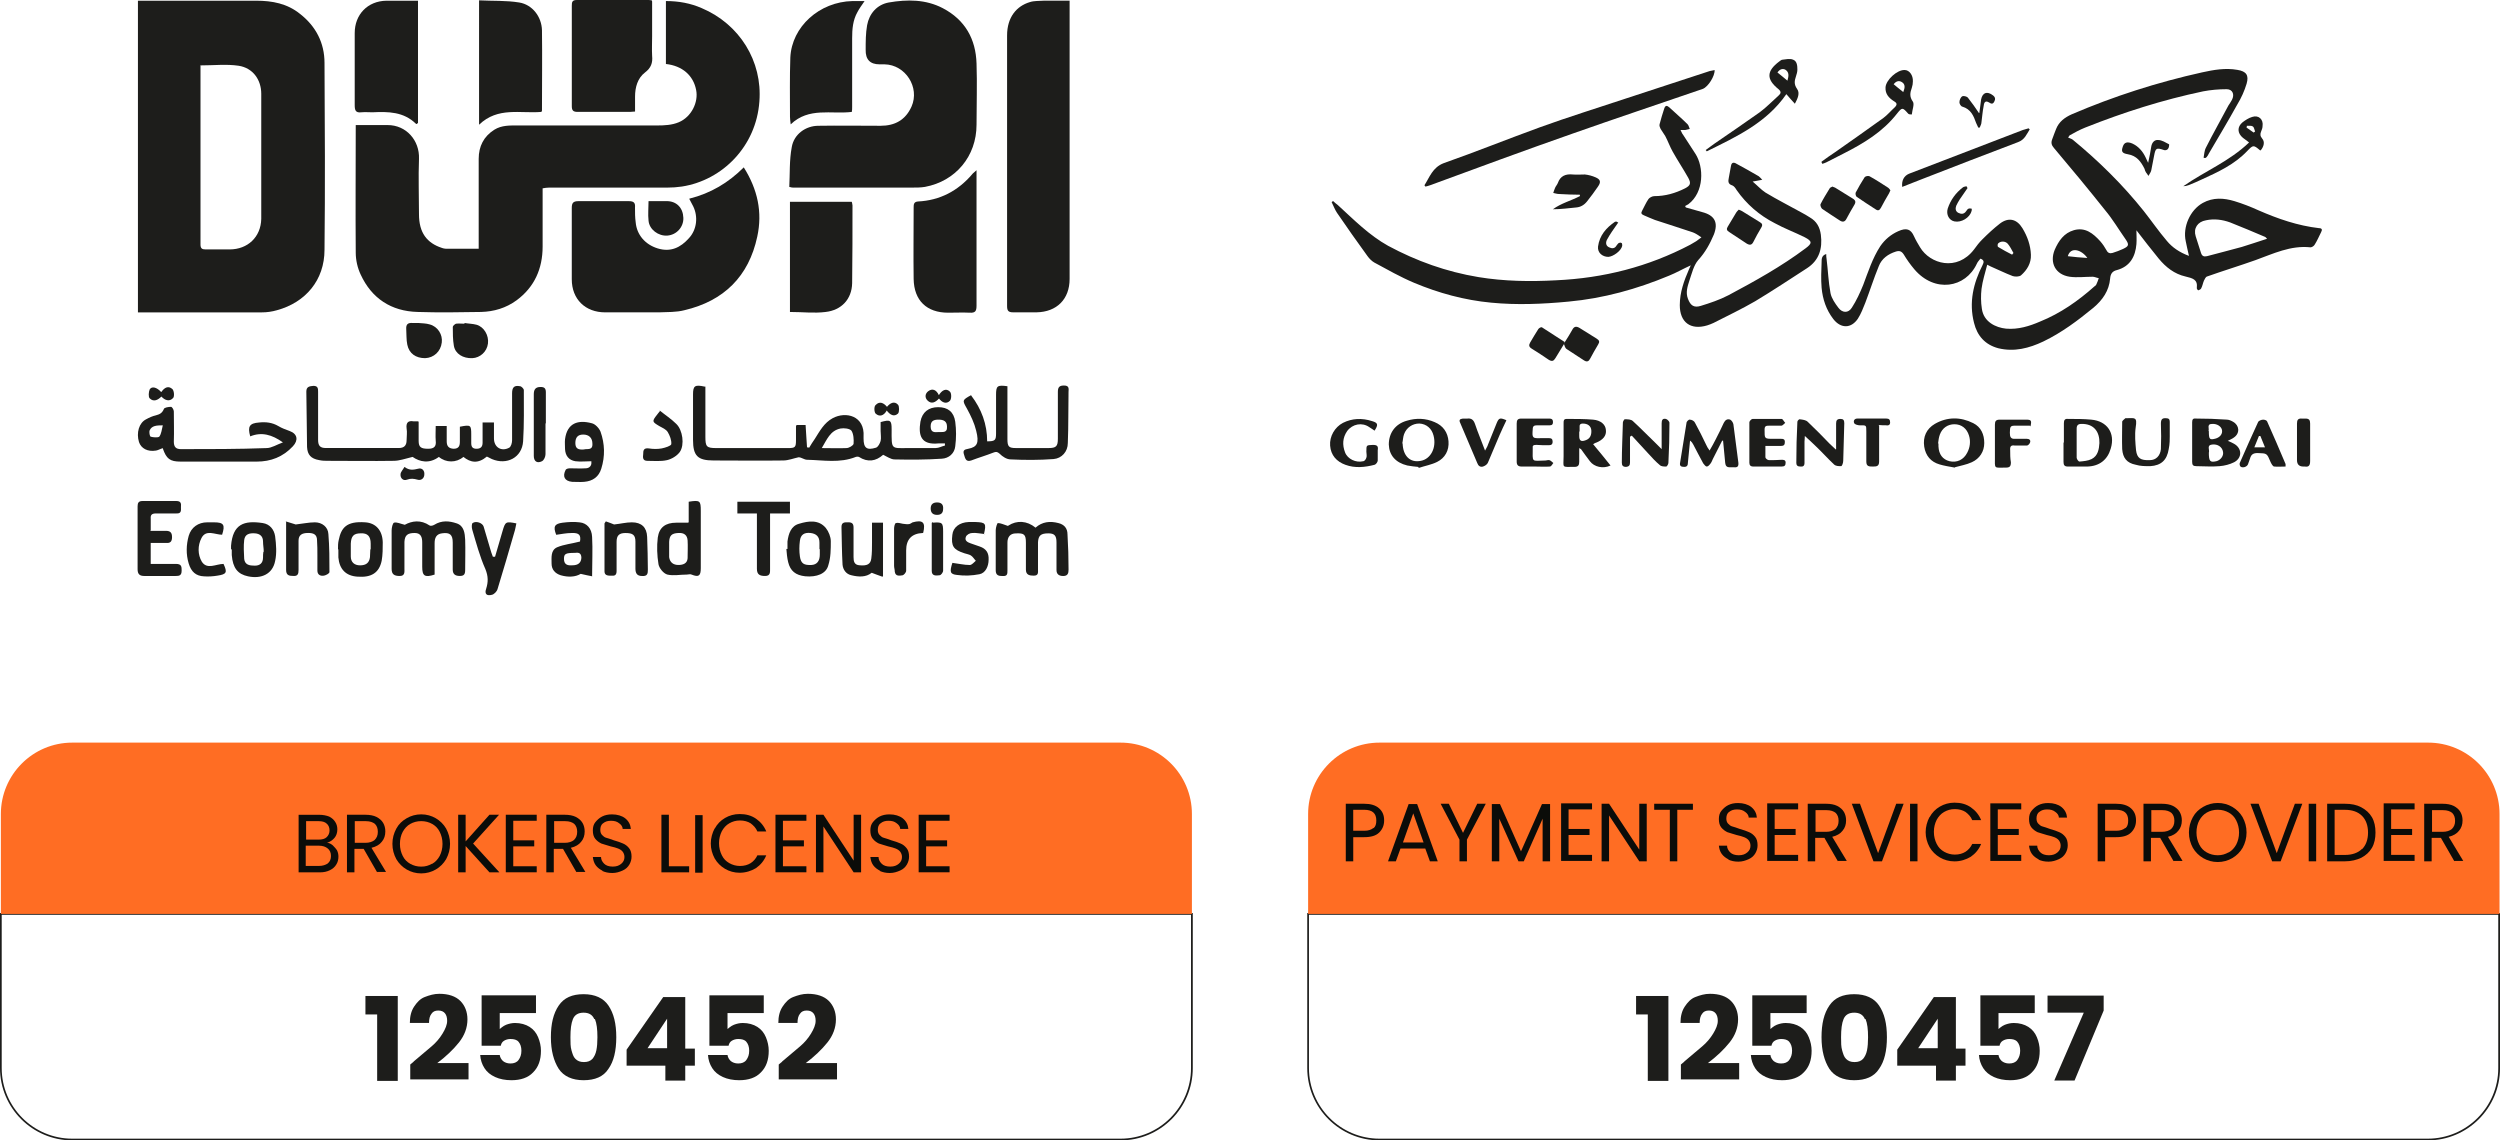 <?xml version="1.0" encoding="UTF-8"?>
<svg id="Capa_2" data-name="Capa 2" xmlns="http://www.w3.org/2000/svg" viewBox="0 0 804.38 366.92">
  <defs>
    <style>
      .cls-1 {
        fill: #1d1d1b;
      }

      .cls-1, .cls-2, .cls-3 {
        stroke-width: 0px;
      }

      .cls-2 {
        fill: #0b0c09;
      }

      .cls-3 {
        fill: #ff6d23;
      }
    </style>
  </defs>
  <g id="Capa_3" data-name="Capa 3">
    <g id="Capa_1-2" data-name="Capa 1-2">
      <g>
        <g>
          <path class="cls-1" d="M44.39.23h38.07c5.14,0,9.95.91,14.06,4.23,5.14,4,7.89,9.37,7.89,15.78.11,20.01.23,40.13,0,60.14,0,9.72-6.06,16.92-15.32,19.44-1.6.46-3.2.69-4.92.69h-39.79V.23ZM64.51,20.92v57.73c0,1.26.46,1.6,1.6,1.6h7.77c5.83,0,10.06-4,10.18-9.83V30.18c0-4.57-2.74-8.35-7.32-9.03-3.89-.57-7.89-.11-12.12-.11l-.11-.11Z"/>
          <path class="cls-1" d="M154.02,80.26v-29.15c0-4,1.6-7.2,5.03-9.37,2.4-1.49,5.03-1.37,7.66-1.37h44.7c2.29,0,4.8-.11,6.97-1.03,4.12-1.71,6.4-6.52,5.6-10.4-.91-4.69-4.46-7.77-9.72-8.35V.34c4.12,0,7.89.69,11.55,2.29,12.12,5.14,19.55,17.03,18.52,30.07-1.03,14.29-11.78,25.27-24.92,27.32-1.6.23-3.09.34-4.69.34h-38.07c-.69,0-1.26.11-2.06.23v18.75c0,7.09-2.63,13.03-8.35,17.26-3.43,2.52-7.32,3.66-11.43,3.77-6.86.11-13.6.23-20.46,0-8.46-.23-14.75-4.34-18.29-12-1.03-2.17-1.6-4.69-1.6-7.09-.11-13.6,0-27.1,0-41.04h10.29c5.94,0,10.29,4.92,10.06,10.86-.23,5.94,0,11.89,0,17.83s2.52,9.26,7.43,10.86c.34.11.8.23,1.14.23h11.09l-.46.23Z"/>
          <path class="cls-1" d="M253.95,60.25c.23-4.34,0-8.69.8-12.92.69-4.12,4.46-6.86,8.57-6.86,6.63-.11,13.38,0,20.01,0,4.57,0,8-1.83,9.95-6.17,2.74-6.17-1.94-13.49-8.69-13.6h-1.6q-4.57,0-4.46-4.69c0-2.63,0-5.26.46-7.89.69-3.77,3.2-6.63,6.97-7.32,5.94-1.03,11.89-1.03,17.38,1.83,7.2,3.77,10.63,9.95,10.86,17.83.23,6.52,0,13.15,0,19.66,0,10.18-6.75,18.18-16.58,20.01-1.37.23-2.74.23-4.12.23h-38.3c-.23,0-.46,0-1.26-.23v.11Z"/>
          <path class="cls-1" d="M344.15.34v89.4c0,6.52-4.12,10.63-10.63,10.75h-7.55c-1.6,0-1.94-.57-1.94-2.06V11.43c0-5.94,3.09-9.49,7.32-10.75,1.37-.46,2.97-.34,4.46-.46h8.35v.11Z"/>
          <path class="cls-1" d="M221.82,63.91c6.86-1.71,12.58-5.14,17.49-10.06,4.46,7.09,6.06,14.41,4.34,22.29-2.74,12.8-10.75,20.69-23.44,23.67-2.63.69-5.49.57-8.23.69h-17.26c-6.4,0-10.75-4.23-10.75-10.63v-22.98c0-1.6.46-2.17,2.17-2.17h16.23c1.71,0,2.06.69,1.94,2.06,0,1.6,0,3.2.23,4.8.34,3.89,2.97,7.09,7.09,8.35s7.32-.23,10.06-3.32c2.52-2.74,2.97-6.86,1.37-10.18-.34-.69-.69-1.37-1.26-2.4v-.11Z"/>
          <path class="cls-1" d="M209.82.46v11.2c0,2.06-.11,4.23,0,6.29.23,2.29-.34,3.89-2.29,5.37-2.4,1.83-3.2,4.8-3.2,7.77v4.8c-.69,0-1.14.11-1.49.11h-17.03c-1.37,0-1.83-.46-1.83-1.83V1.83c0-1.14.11-1.83,1.6-1.83h22.75c.34,0,.8,0,1.37.11l.11.34Z"/>
          <path class="cls-1" d="M314.2,54.65v43.67c0,1.71-.34,2.4-2.17,2.29-2.29-.11-4.57,0-6.97,0-6.86,0-10.98-3.89-11.09-10.86-.11-7.66,0-15.32,0-22.98,0-.91,0-1.83,1.37-1.94,7.09-.34,12.92-3.43,17.49-8.8.23-.34.69-.57,1.37-1.26v-.11Z"/>
          <path class="cls-1" d="M133.9,39.9c-4-4-9.03-4-14.06-3.77-1.14,0-2.4-.11-3.54,0-1.83.23-2.17-.57-2.17-2.29V10.63c0-5.94,4.12-10.29,10.18-10.4h10.18v39.33s-.34.23-.46.34h-.11Z"/>
          <path class="cls-1" d="M174.15,36.01c-6.75.57-13.95-1.71-20.01,4.12V.11c4.34.23,8.69,0,12.92.69,4.23.69,7.2,4.57,7.32,8.92.11,8.57,0,17.15,0,25.84,0,.11,0,.23-.23.46Z"/>
          <path class="cls-1" d="M254.17,100.38v-35.44h19.89s.23.8.23,1.14c0,8.35,0,16.69-.11,25.04-.11,5.14-3.43,8.69-8.57,9.26-3.66.46-7.32,0-11.32,0h-.11Z"/>
          <path class="cls-1" d="M278.18.34c-.91,1.37-1.71,2.4-2.29,3.54-1.49,2.63-1.71,5.49-1.71,8.46v22.07c0,.57,0,1.03-.11,1.6-6.63.8-13.83-1.6-19.66,4-.11-1.03-.23-1.71-.23-2.4,0-6.4-.11-12.69.11-19.09.46-9.95,9.37-17.95,20.01-18.18,1.14,0,2.29,0,3.89,0Z"/>
          <path class="cls-1" d="M226.96,124.39v16.12c0,3.2.34,3.66,3.54,3.66h22.98c2.4,0,2.63-.23,2.63-2.63v-4.34c0-.11,0-.23.23-.46h2.86c.11,2.4.34,4.8.46,7.2.23,0,.46,0,.69.11.57-.91,1.14-1.94,1.83-2.86,1.6-2.52,2.97-5.14,5.72-6.63,4.23-2.29,10.4-.8,9.95,5.94v.57c0,3.09,1.03,3.89,4,2.97.69-.23,1.26-1.37,1.49-2.17.23-1.03,0-2.06,0-3.2v-2.86c3.2-.91,3.54-.57,3.54,2.29,0,6.86-.34,6.06,6.06,6.06h8.12c1.03,0,1.94-.57,2.97-.8v-.69h-2.06c-5.72.57-6.52-2.63-5.83-6.97.57-3.09,2.63-4.69,5.72-4.69s5.03,1.49,5.49,4.69c.34,2.63.34,5.26,0,7.89-.23,2.29-2.06,3.89-4.34,4-5.03.34-10.18.34-15.21.23-1.14,0-2.4-.91-3.66-1.49-2.29,2.06-4.92,2.52-7.77.69-.23-.11-.8-.11-1.03,0-5.14,2.06-10.4,1.03-15.66.91-.91,0-1.83-.8-2.74-.8-1.6.34-3.32,1.03-4.92,1.03-7.43.11-14.98,0-22.41,0-5.14,0-6.63-1.49-6.63-6.63v-14.63c0-2.74.57-3.2,3.66-2.52h.34ZM264.35,144.17c2.97,0,5.49.11,8,0,.8,0,2.17-.8,2.29-1.37.11-1.37,0-3.2-.69-4.23-.57-.69-2.4-.91-3.54-.69-3.32.69-4.34,3.54-6.06,6.4v-.11ZM301.96,139.02c1.14-.11,2.86.46,2.74-1.71,0-1.83-1.14-2.29-2.74-2.29s-2.52.46-2.52,2.17c0,1.94,1.14,1.94,2.52,1.83Z"/>
          <path class="cls-1" d="M134.7,135.93v5.94c0,2.06.8,2.52,3.09,2.52,1.94,0,2.63-.8,2.4-2.63-.11-1.49,0-2.97,0-4.69h3.54v4.92c0,1.49.57,2.29,2.17,2.4,1.71,0,2.06-.91,2.06-2.29v-4.8c3.54-.69,3.66-.57,3.66,2.63v2.63c0,1.26.46,1.83,1.71,1.83,1.37,0,1.94-.69,1.94-1.94v-6.52h3.66v5.14c0,2.86,2.4,4.34,4.92,2.97.57-.34.91-1.49.91-2.4v-15.09c0-1.94.69-2.63,2.52-2.29.46,0,1.26.8,1.26,1.26,0,5.49.11,10.98-.23,16.46-.34,5.26-5.26,7.77-10.06,5.72-.57-.23-1.03-.57-1.6-.8-2.86,2.4-5.26,1.94-7.55.11-2.29,1.94-5.6,1.94-7.89,0-3.09,2.29-6.17,1.6-8.46,0-2.4.57-4.23,1.26-6.06,1.26-6.97.11-14.06,0-21.04,0-1.03,0-1.94,0-2.97-.23-2.63-.46-3.77-1.71-3.89-4.23-.11-5.94-.11-11.89-.23-17.83,0-1.6,1.03-1.71,2.29-1.83,1.49,0,1.49.91,1.49,1.94v15.43c0,1.94.69,2.63,2.52,2.63h23.44c1.71,0,2.52-.8,2.52-2.52,0-1.26.23-2.52,0-3.77-.23-1.83.46-2.63,2.29-2.29h1.49l.11.34Z"/>
          <path class="cls-1" d="M52.5,144.17c-.91.23-1.6.69-2.29.8-2.74.46-4.8-.69-5.49-2.74-.91-2.97,0-6.17,2.29-7.32,1.03-.57,2.06-1.03,3.09-1.26,1.26-.34,2.06-.69,2.63-2.06.11-.46,1.49-.69,2.29-.69.34,0,.91.91.91,1.49,0,3.2.11,6.52,0,9.72,0,1.71.69,2.4,2.29,2.4,9.15,0,18.41,0,27.55-.34,1.6,0,3.32-1.14,5.26-1.83-3.54-2.52-6.86-3.43-10.52-1.94-.91-3.2-.23-4.23,2.86-4.46,2.17-.23,4.23,0,6.17,1.14,1.14.69,2.4,1.14,3.66,1.6,2.52.91,2.86,2.97,1.03,4.92-3.2,3.43-7.09,4.92-11.66,4.92h-24.47c-3.43,0-4.57-.91-5.72-4.23l.11-.11ZM52.39,136.85c-2.06,0-3.54.11-4.23,1.6-.23.57,0,1.94.34,2.06.8.23,2.29.34,2.74,0,.69-.91.8-2.29,1.14-3.66Z"/>
          <path class="cls-1" d="M312.48,127.25c3.32,4.34,5.14,9.26,5.14,14.75,2.52,0,2.86-.34,2.86-2.52v-12.35c0-2.97.34-3.32,3.66-2.86v17.03c0,2.4.46,2.86,2.74,2.86h10.52c2.4,0,2.97-.57,2.97-2.97v-15.09c0-1.49.46-2.06,1.94-2.06,1.6,0,1.6.8,1.49,2.06-.11,5.49,0,10.98-.23,16.46,0,2.74-1.94,4.92-4.57,5.14-4.57.34-9.26.34-13.83.11-1.26,0-2.63-.91-3.54-1.83-.8-.69-1.14-.69-2.06-.34-2.29.91-4.69,1.6-7.09,2.52-1.71.57-1.94-.69-2.29-1.83-.46-1.37,0-1.71,1.37-1.94,2.86-.57,3.54-1.83,2.52-5.83-.57-2.4-1.71-4.8-2.97-7.09-1.49-2.63-1.6-2.74,1.37-4.34v.11Z"/>
          <path class="cls-1" d="M139.85,184.87c-3.2,1.03-4,.46-4-2.52v-7.77c0-1.6-.34-3.09-2.4-3.09-2.29,0-3.2.69-3.32,2.86v8.57c0,1.03.23,2.4-1.49,2.4s-2.63-.46-2.63-2.29v-12.35c0-.91.34-2.4.8-2.52.91-.23,1.94.34,3.43.69,2.29-1.26,5.14-1.71,8,.23.34.23,1.14,0,1.49-.23,2.4-1.49,4.8-1.26,7.2-.46s2.63,3.2,2.74,5.26c.11,3.2,0,6.52,0,9.72,0,1.37-.34,1.94-1.71,1.94s-2.29-.46-2.29-2.06v-8.69c0-2.52-.91-3.32-3.43-2.97-1.94.23-2.4,1.6-2.4,3.2v10.06Z"/>
          <path class="cls-1" d="M324.49,169.09c2.63-1.71,5.94-1.6,8.69.69,2.17-1.94,4.69-2.17,7.32-1.49,1.94.46,2.97,1.71,2.97,3.66.23,3.77.34,7.55.34,11.32,0,1.14-.23,2.06-1.71,2.06-1.37,0-2.17-.57-2.17-1.94v-8.92c0-2.17-.69-2.86-2.63-2.86-2.4,0-3.2.69-3.32,2.86v8.69c0,1.03.23,2.06-1.37,2.06-1.37,0-2.52-.23-2.52-1.94v-8.69c0-2.63-.57-3.09-3.2-2.97-1.94,0-2.74,1.26-2.74,2.97v8.92c0,1.14,0,1.94-1.6,1.83-1.26,0-2.17-.23-2.17-1.83v-12.92c0-.8.46-2.29.69-2.29.91,0,1.83.46,3.2.91l.23-.11Z"/>
          <path class="cls-1" d="M48.27,170.8h5.14c1.49,0,1.94.69,1.94,2.06s-.57,1.94-1.83,1.83h-5.03v6.75h8.12c1.83,0,1.83.91,1.83,2.17,0,1.6-.8,1.71-1.94,1.71h-10.06c-1.49,0-2.17-.57-2.17-2.17v-20.24c0-1.14.34-1.71,1.6-1.71h10.86c1.49,0,1.6.8,1.49,1.94,0,1.03.23,2.17-1.49,2.06h-6.52c-1.37,0-1.83.46-1.71,1.71v3.77l-.23.11Z"/>
          <path class="cls-1" d="M221.59,167.95v-6.52c3.66-.57,3.89-.34,3.89,2.97v18.41c0,2.52-.69,2.97-2.97,2.06-.46-.23-.91,0-1.49,0-2.17,0-4.34.46-6.29,0-1.26-.34-2.63-2.06-2.86-3.32-.46-2.86-.57-5.72-.23-8.57.46-3.32,2.52-4.8,5.94-4.8h3.89l.11-.23ZM215.3,176.52h0v2.74c.23,1.71,1.37,2.52,2.97,2.52,1.49,0,2.86-.46,2.97-2.17,0-1.94.11-3.77,0-5.72-.11-1.71-1.14-2.52-2.97-2.4-2.17.11-2.86.8-2.97,2.86v2.17Z"/>
          <path class="cls-1" d="M190.38,148.4c-1.83,0-3.54.23-5.26,0-2.06-.34-3.2-1.71-3.32-3.89,0-1.03-.11-2.17,0-3.2.69-5.26,4.23-6.29,8.57-5.14,1.14.23,2.4,1.6,2.86,2.74,1.37,3.89,1.49,7.89.23,11.89-.8,2.63-2.74,4-5.49,4.23-1.26.11-2.63,0-3.89,0-2.4-.23-3.2-1.71-2.06-3.89.23-.34.91-.46,1.37-.46,1.71,0,3.43.11,5.03,0,1.26,0,2.06-.91,1.83-2.17l.11-.11ZM187.87,144.62c.91-.34,2.86.46,2.74-1.83,0-1.94-1.14-2.97-2.97-2.97-1.71,0-2.52.91-2.52,2.74,0,1.94,1.14,2.17,2.74,2.06Z"/>
          <path class="cls-1" d="M190.61,185.44c-1.26-.23-2.29-.46-3.77-.8-1.71,1.03-4,1.14-6.4.46-1.83-.57-2.97-1.83-2.97-3.77s-.34-4.34,1.83-5.26c2.17-.91,4.69-1.14,7.32-1.83.34-2.06-.23-2.86-2.74-2.74-1.6,0-3.2.34-4.92.57-1.03-2.63-.57-3.54,2.06-3.89,1.83-.23,3.66-.34,5.49-.11,2.29.23,3.89,1.94,4,4.69.23,4.12,0,8.12,0,12.69h.11ZM184.89,177.89c-2.97,0-3.43.34-3.43,1.94,0,1.83,1.14,2.17,2.63,2.06,1.94,0,2.86-.8,2.97-2.4,0-1.83-1.26-1.71-2.06-1.6h-.11Z"/>
          <path class="cls-1" d="M74.34,176.75v-1.14c.57-6.97,4.12-8.23,10.18-7.32,2.29.34,3.66,2.06,4,4.23.34,2.63.57,5.49,0,8-.8,4.12-4.34,5.83-8.69,4.92-3.32-.69-4.92-2.63-5.26-6.86v-1.83h-.23ZM84.86,177.55h0c0-1.14-.23-2.17-.23-3.32,0-1.71-1.03-2.52-2.63-2.63-1.71-.11-3.2.23-3.43,2.17-.23,1.94-.11,4,0,6.06.23,1.94,1.71,2.17,3.43,2.17,1.6,0,2.63-.8,2.63-2.63,0-.57,0-1.14.11-1.83h.11Z"/>
          <path class="cls-1" d="M91.83,167.72c1.49.46,2.63.8,3.32,1.03,2.17-.23,4.23-.69,6.17-.69,2.29,0,4.23,1.49,4.34,3.77.34,4.12.34,8.23.34,12.23,0,.46-1.14,1.03-1.71,1.14-1.14.23-2.17-.23-2.17-1.6v-4.92c0-1.6,0-3.2-.11-4.8,0-1.94-1.14-2.4-2.86-2.4-2.06,0-3.09.69-3.09,2.52v9.37c0,1.26-.23,2.06-1.71,1.94-1.37,0-2.29-.23-2.29-1.94v-15.66h-.23Z"/>
          <path class="cls-1" d="M108.75,176.75c0-1.03,0-2.06.23-2.97.8-3.89,2.4-6.17,8.57-5.72,3.32.23,5.49,2.52,5.6,6.4,0,1.94,0,4-.34,5.94-.8,3.89-3.32,5.49-7.77,5.14-3.77-.23-5.83-2.4-6.17-6.17v-2.63h-.11ZM119.27,176.75h0v-1.83c0-2.4-1.03-3.43-3.2-3.32-2.29,0-3.09.91-3.2,3.32v4.12c0,1.83,1.14,2.86,2.97,2.86,1.94,0,2.97-.8,3.2-2.63,0-.8.11-1.71.11-2.52h.11Z"/>
          <path class="cls-1" d="M243.54,165.2h-6.29v-3.77h16.92v3.77h-6.4v17.83c0,1.14.11,2.29-1.6,2.29s-2.63-.46-2.63-2.29v-13.95c0-1.26,0-2.52,0-3.89Z"/>
          <path class="cls-1" d="M194.84,167.72c1.03.34,2.17.8,2.74,1.03,2.17-.23,3.89-.69,5.72-.69,3.09,0,4.8,1.6,4.92,4.69.11,3.54.23,6.97.23,10.52,0,1.26-.11,2.17-1.83,2.06-1.6,0-2.17-.8-2.17-2.4v-8.69c0-2.17-.91-2.74-3.2-2.74-2.06,0-2.86.8-2.86,2.86v9.37c0,1.14-.46,1.6-1.49,1.49-1.03,0-2.4.11-2.4-1.37v-15.43s.11-.23.46-.69h-.11Z"/>
          <path class="cls-1" d="M253.37,176.63v-2.4c.34-2.52,1.14-5.03,3.77-5.72,2.97-.91,6.29-1.37,8.57,1.37.91,1.14,1.6,2.86,1.6,4.23,0,2.63,0,5.26-.8,7.77-.69,2.74-3.77,3.89-7.43,3.54-3.09-.34-4.8-1.71-5.49-4.57-.34-1.37-.46-2.86-.57-4.23h.34ZM263.66,176.75v-2.17c0-1.94-1.03-2.86-2.86-3.09-2.06-.23-3.2.57-3.43,2.52-.23,1.71-.23,3.43,0,5.03.34,2.29,1.26,2.86,3.77,2.74,1.71-.11,2.63-1.26,2.63-3.32v-1.83l-.11.11Z"/>
          <path class="cls-1" d="M159.28,179.15c.8-2.74,1.6-5.49,2.4-8.23.91-3.09,1.03-3.2,4.46-2.52-.23,1.03-.34,1.94-.69,2.97-1.71,6.06-3.54,12.12-5.37,18.18-.23.8-1.14,1.71-1.83,1.83-1.71.46-2.4-.34-1.83-1.94.69-2.17.69-4-.23-6.29-1.83-4.12-2.97-8.46-4.23-12.69-.23-.69-.23-1.94.11-2.17,1.14-.8,3.2,0,3.54,1.14.69,2.29,1.37,4.69,2.06,6.97.23.91.57,1.83.91,2.74h.69Z"/>
          <path class="cls-1" d="M283.9,185.55c-1.26-.46-2.29-.8-3.43-1.26-1.83,1.49-4.23,1.37-6.52.8-1.71-.34-2.74-1.83-2.86-3.43-.23-4-.23-8-.34-12.12,0-1.6,1.14-1.49,2.17-1.49,1.26,0,1.71.46,1.71,1.71v9.49c0,1.37.23,2.52,1.94,2.63,2.4.23,3.54-.34,3.77-2.17.23-1.71.23-3.43.23-5.14v-6.4h3.54v17.26l-.23.11Z"/>
          <path class="cls-1" d="M316.83,171.83c-1.37-.11-2.74-.46-4-.34-.8,0-1.83.57-2.06,1.26-.46,1.14.46,1.71,1.49,2.06,1.03.34,2.06.69,2.97,1.03,2.06.69,2.97,2.06,2.86,4.23,0,2.17-1.03,4.34-2.97,4.69-2.4.46-4.8.57-7.2.23-2.29-.23-2.4-1.03-1.49-3.89,1.94.23,3.77.69,5.6.69.69,0,1.37-.91,1.94-1.37-.57-.57-.91-1.26-1.6-1.71-.57-.34-1.37-.46-2.06-.69-3.54-1.14-4.34-2.29-3.89-5.94.23-2.4,2.29-4,5.26-4.12h2.17c3.32.11,3.54.46,2.74,3.89h.23Z"/>
          <path class="cls-1" d="M71.59,172.06c-2.4,0-5.26-1.83-6.75,1.03-1.26,2.4-1.26,5.37.11,7.66,1.71,2.63,4.57.69,6.97.69,1.26,2.74,1.03,3.32-1.94,3.77-1.37.23-2.86.34-4.34.23-2.63-.11-4.12-1.49-4.92-4.12-.91-2.97-.8-6.06,0-8.92.8-2.74,3.09-4.34,5.94-4.34h2.17c3.2,0,3.66.8,2.63,4h.11Z"/>
          <path class="cls-1" d="M149.45,103.92c1.26.23,2.63.23,3.89.57,2.4.69,4,3.43,3.66,6.06-.34,2.63-2.52,4.57-5.03,4.69-2.97.11-5.49-1.37-5.94-4-.34-1.94-.34-4.12-.34-6.06,0-.34.69-.91,1.03-1.03.91-.11,1.83,0,2.74,0h0v-.23Z"/>
          <path class="cls-1" d="M134.59,103.92c1.26.11,2.52.11,3.66.46,2.63.69,4.23,3.32,3.89,5.83-.34,2.86-2.52,4.92-5.37,5.03-2.97,0-5.14-1.49-5.72-4.34-.34-1.6-.23-3.32-.34-4.92-.11-1.6.46-2.17,2.06-2.06h1.83v-.11.11Z"/>
          <path class="cls-1" d="M208.67,64.71h5.83c3.2,0,5.26,2.17,5.37,5.37.11,2.97-2.17,5.49-5.14,5.72-2.86.23-5.83-1.94-6.06-4.8-.23-2.06,0-4.12,0-6.29Z"/>
          <path class="cls-1" d="M212.22,132.05c1.83,1.49,3.77,2.74,5.37,4.34,2.06,1.94,2.74,6.75,1.14,9.03-.91,1.26-2.63,2.29-4.12,2.63-2.06.46-4.23.23-6.29.23-1.6,0-1.49-1.14-1.37-2.17,0-1.14.11-2.06,1.83-1.83,1.37.23,2.86.23,4.12,0,1.14-.23,2.97-.8,3.09-1.37.11-1.26-.46-2.74-1.14-3.89-.57-.91-1.71-1.37-2.74-1.94-2.29-1.37-2.4-1.49-.69-3.66.23-.34.46-.57.91-1.14l-.11-.23Z"/>
          <path class="cls-1" d="M175.52,136.16v9.95c0,.8-.46,1.94-1.14,2.29-1.6.8-2.63,0-2.63-1.71v-19.78c0-1.49.46-2.4,2.17-2.4,1.26,0,1.71.46,1.71,1.71v10.06l-.11-.11Z"/>
          <path class="cls-1" d="M296.93,171.49c-3.58.15-5.37,2.02-5.37,5.6v6.52c0,.57-.69,1.37-1.14,1.49-.91.11-2.29.46-2.52-1.14,0-.69-.23-1.26-.23-1.94v-11.89c0-.69.23-1.71.57-1.83.69-.23,1.49.11,2.29.23.57,0,1.26.23,1.83.11.46,0,.8-.34,1.26-.57,3.32-.91,4.23,0,3.43,3.32l-.11.11Z"/>
          <path class="cls-1" d="M300.13,168.17c3.09-.23,3.32,0,3.32,2.97v12.46c0,.57-.69,1.49-1.14,1.49-1.03.11-2.52.34-2.52-1.37v-15.43s.11-.23.23-.34l.11.23Z"/>
          <path class="cls-1" d="M51.93,126.1c1.03-1.49,2.29-2.06,3.54-.91.57.57.69,2.4.23,2.86-1.14,1.26-2.63.8-3.77-.46-1.14,1.14-2.52,1.83-3.77.57-.46-.46-.34-2.06,0-2.86.69-1.14,2.29-.69,3.66.8h.11Z"/>
          <path class="cls-1" d="M302.19,128.16c-1.26,1.37-2.52,1.94-3.77.69-.91-.91-.8-2.17.23-2.97,1.37-1.03,2.63-.46,3.43,1.26.91-1.49,2.29-2.4,3.54-1.14.57.46.57,2.4,0,2.97-1.14,1.14-2.52.57-3.54-.8h.11Z"/>
          <path class="cls-1" d="M285.27,132.16c-.91,1.6-2.29,2.06-3.54.91-.46-.46-.57-2.29,0-2.74,1.26-1.37,2.63-.69,3.66.57,1.03-1.26,2.4-1.94,3.54-.69.46.46.46,2.4,0,2.86-1.26,1.14-2.52.46-3.66-1.03v.11Z"/>
          <path class="cls-1" d="M130.13,150.23c1.71,1.26,2.97.91,4.46.57,1.14-.34,2.06.57,1.94,1.83,0,1.26-1.03,2.06-2.17,1.71-1.26-.34-2.17-.46-3.43,0-1.14.46-2.17-.46-2.06-1.71,0-.8.8-1.49,1.26-2.4Z"/>
          <path class="cls-1" d="M301.51,165.66c-1.37,0-2.06-.69-2.06-2.06,0-1.26.69-1.94,2.06-1.94s2.06.69,1.94,2.06c0,1.37-.69,1.94-1.94,1.94Z"/>
        </g>
        <g>
          <path class="cls-1" d="M708.99,50.88c.23-1.14.23-2.4.8-3.43,2.29-4.57,4.8-8.92,7.2-13.49.34-.57.8-1.14,1.14-1.83.91-1.71.23-3.43-1.71-3.43-2.52,0-5.14.23-7.55.69-13.03,2.74-25.61,6.75-37.96,11.66-1.71.69-3.43,1.6-5.03,2.52-.11.23-.34.46-.46.69.46.23,1.03.34,1.49.69,8.35,6.86,16.12,14.52,22.87,22.98,2.52,3.2,4.8,6.52,7.43,9.6,1.71,2.06,4,3.66,7.09,4.8-.46-1.83-.69-3.2-1.03-4.69-1.03-4.57,1.37-10.06,5.49-12.35,3.32-1.83,6.75-1.6,10.18-.57,2.63.8,5.26,1.83,7.77,2.97,6.29,2.74,12.58,4.92,19.44,5.72.91,0,1.14.46.69,1.26-.69,1.37-1.26,2.74-2.06,4-.23.46-.91.91-1.37.91-6.4-.69-12,2.06-17.72,4.12-5.14,1.83-10.4,3.43-15.55,5.26-.46.11-.8.91-1.03,1.37-.34.8-.46,1.71-.91,2.52-.11.23-.57.46-.91.57-.11,0-.57-.57-.46-.8.34-2.74-1.37-3.09-3.66-3.66-3.54-.8-6.29-2.97-8.57-5.72-2.52-3.09-4.92-6.17-7.2-9.15,0,1.37.11,2.97,0,4.46-.34,4-2.06,7.2-6.29,8.35-1.49.34-2.06,1.26-2.17,2.74-.34,3.89-2.4,6.86-5.37,9.37-5.03,4.12-10.18,8-16.12,10.86-4.57,2.17-9.37,3.43-14.52,2.17-4.23-1.14-6.75-4-7.77-8.12-1.71-6.63-.23-12.8,2.74-18.64.46-.91.57-1.6-.69-2.06-.34.46-.91,1.03-1.14,1.6-3.66,7.89-13.6,9.49-20.12,1.83-1.26-1.49-2.4-3.09-3.43-4.8-.69-1.03-1.37-1.26-2.52-.91-2.52.8-4.57,2.29-5.49,4.69-1.6,3.89-2.86,7.89-4.34,11.78-.69,1.71-1.37,3.54-2.4,5.14-2.17,3.2-5.49,3.2-7.89.11-2.29-2.97-3.43-6.4-3.77-10.06-.23-2.74-.11-5.6,0-8.35,0-.91,0-2.06,1.49-2.52,0,.57,0,1.14.11,1.6.46,3.66.57,7.32,1.26,10.98.34,1.71,1.49,3.32,2.52,4.69,1.26,1.71,3.2,1.83,4.34,0,1.49-2.29,2.63-4.8,3.66-7.32,1.6-4.23,2.97-8.57,5.49-12.46,1.49-2.17,3.43-3.77,5.72-4.8,2.74-1.26,4.12-.69,5.14,1.6.57,1.26,1.26,2.4,1.94,3.54,3.2,5.37,11.89,7.89,17.38.69.8-1.14,1.71-2.29,2.63-3.2,1.83-1.83,3.66-3.54,5.72-5.14,2.74-2.06,5.37-1.49,7.2,1.49,1.6,2.63,2.63,5.49,2.74,8.57.11,2.74-1.26,4.92-3.2,6.63-.57.46-1.94.46-2.63.23-2.4-.91-4.69-2.06-7.09-3.09-.23-.11-.46-.23-1.14-.57-.69,2.74-1.49,5.14-1.83,7.77-.23,2.06-.23,4.23.11,6.4.57,4.23,4.46,6.06,7.77,6.4,3.89.34,7.55-.8,10.98-2.29,6.52-2.63,12.23-6.63,17.49-11.32.23-.11.46-.34.57-.57.34-.69.57-1.37.8-2.06-.69-.11-1.37-.46-1.94-.46-2.52,0-5.03.34-7.43,0-4.57-.69-6.52-4.46-4.8-8.69,1.26-2.86,2.97-5.37,6.17-6.29,3.66-1.03,6.17,1.03,8.46,3.54.8.91,1.49,1.94,2.06,2.97.46.91,1.14,1.03,1.94.8,1.14-.34,2.29-.8,3.32-1.26,1.94-.91,2.06-1.37.8-3.2-2.17-3.09-4.12-6.4-6.52-9.26-5.37-6.75-10.86-13.38-16.46-20.01-.8-.91-1.03-1.71-.57-2.86s.8-2.29,1.26-3.32c.91-2.29,2.74-3.66,5.03-4.69,13.6-5.83,27.55-10.29,41.96-13.49,3.66-.8,7.43-1.49,11.32-.8,2.86.46,3.77,1.71,2.97,4.46-.69,2.29-1.71,4.57-2.97,6.63-2.97,5.37-6.06,10.52-9.15,15.78-.23.46-.46.91-.8,1.26,0,0-.23.11-.34.23-.23,0-.34,0-.57-.11v.11ZM729.45,76.83s-.46-.46-.57-.57c-3.77-1.6-7.55-3.2-11.32-4.69-2.52-.91-5.14-1.26-7.77-.69-2.74.46-4.12,2.63-3.32,5.14.57,1.83,1.14,3.66,1.71,5.37.34,1.03.91,1.26,1.94,1.03,3.77-1.03,7.55-1.94,11.2-2.97,2.63-.8,5.26-1.71,8.12-2.63ZM647.37,81.97l.46-.57c-.57-1.03-1.14-2.17-1.83-2.97-.8-.91-2.29-.91-3.09-.11-.23.23-.23,1.03,0,1.14,1.49.91,2.97,1.71,4.57,2.52h-.11ZM665.32,82.43c2.06.23,4,.46,6.29.57-1.83-2.63-5.37-3.77-6.29-.57Z"/>
          <path class="cls-1" d="M547.44,76.37c-1.03-.69-1.83-1.26-2.74-1.6-4-1.37-8.12-2.63-12.23-4-1.26-.46-2.4-1.03-3.54-1.49-.8-.34-1.03-.69-.57-1.49.69-1.26,1.26-2.63,2.06-3.77.34-.46,1.26-.91,1.83-.91,3.54,0,6.75-.91,9.95-2.52,1.71-.91,1.94-1.6,1.03-3.32-1.6-2.86-3.43-5.6-5.03-8.46-.91-1.6-1.49-3.32-2.4-5.03-.46-.8-1.03-1.49-1.49-2.29-.23-.46-.46-1.03-.34-1.49.46-1.71.91-3.32,1.49-5.03.34-1.03.8-1.14,1.6-.46,1.94,1.83,4,3.54,5.94,5.49.34.34.46,1.03.69,1.49-.46.11-1.03.23-1.49.34h-1.49c.34.57.46,1.14.8,1.49,1.37,2.06,2.63,4.12,4,6.17,2.74,4.23,2.86,12.35-2.29,16.23-.34.23-.69.34-1.03.57,0,.11.23.34.23.46,1.71.46,3.54,1.03,5.26,1.49,4,1.03,5.26,3.32,3.77,7.2-1.26,2.97-2.74,5.72-5.03,8.23-1.49,1.71-2.06,4.34-2.86,6.63-.57,1.83-1.26,3.77-.46,5.83.8,2.17,1.94,2.97,4.12,2.29,2.97-.91,6.06-1.94,8.92-3.43,8.57-4.57,17.03-9.26,24.81-15.09,2.17-1.6,2.17-2.29-.23-3.54-3.2-1.6-6.63-2.86-9.72-4.57-4.92-2.52-9.03-6.06-12.23-10.63-.34-.57-.8-1.26-1.37-1.49-1.49-.46-1.37-1.37-1.14-2.52.23-1.26.46-2.52.69-3.77.11-.69.46-1.26,1.37-.91,2.52,1.37,5.03,2.74,7.55,4.23.34.23.57.57,1.14,1.14-1.03.23-1.83.34-3.09.57,1.49,1.26,2.74,2.63,4.12,3.54,3.77,2.29,7.66,4.23,11.55,6.4.91.46,1.83,1.03,2.74,1.6,2.17,1.26,3.2,3.09,3.54,5.6.57,4.46-.57,8.23-4.46,10.75-5.49,3.54-10.98,7.2-16.69,10.63-4.34,2.52-8.92,4.69-13.38,6.97-.69.34-1.37.57-2.06.8-5.37,1.6-8.8-1.03-8.8-6.52,0-4.12,1.37-7.89,2.97-11.55.11-.34.34-.69.57-1.26-2.52,1.14-4.69,2.4-6.97,3.32-10.4,4.34-21.15,7.32-32.35,8.35-8.35.8-16.69,1.14-24.92.34-8.57-.8-16.92-3.09-24.81-6.4-4.34-1.83-8.57-4.23-12.8-6.52-.8-.46-1.6-1.26-2.17-2.06-3.32-4.57-6.63-9.26-9.83-13.95-.69-1.03-1.14-2.29-1.71-3.43.11,0,.23-.23.46-.34.46.46,1.03.91,1.49,1.26,5.14,4.69,10.06,9.72,16.23,13.15,9.15,4.92,18.75,8.35,29.04,10.06,8.35,1.37,16.69,1.49,25.04,1.03,15.21-.69,29.61-4.34,43.1-11.43.69-.34,1.26-.8,1.94-1.14.46-.34.91-.69,1.71-1.26Z"/>
          <path class="cls-1" d="M458.27,59.68c1.71-2.63,2.63-5.83,6.29-7.2,10.4-3.66,20.58-7.77,30.98-11.55,9.15-3.32,18.41-6.17,27.67-9.26,8.92-2.97,17.95-5.83,26.87-8.8.46-.11,1.03-.23,1.6-.34.11,1.94-2.06,5.37-3.77,6.06-13.95,4.8-28.01,9.49-41.96,14.41-15.32,5.37-30.53,10.98-45.73,16.58-.57.23-1.14.34-1.6.46,0-.11-.23-.34-.34-.46v.11Z"/>
          <path class="cls-1" d="M716.88,141.88c.8.34,1.37.57,1.94.91,2.63,1.49,2.63,4.57,0,5.94-1.37.69-3.09,1.14-4.69,1.26-2.52.23-5.03,0-7.43,0-1.03,0-1.37-.34-1.37-1.37v-12.69c0-.91.23-1.37,1.14-1.26,3.32,0,6.63.11,9.95.34.69,0,1.49.34,2.06.69,2.06,1.14,2.29,3.66.34,5.03-.57.46-1.26.69-2.06,1.14h.11ZM710.7,145.54c0,2.86.34,3.32,2.4,2.86,1.37-.34,2.4-1.71,2.17-2.97-.23-1.6-1.71-2.63-3.54-2.4-1.83.23-.69,1.71-1.03,2.63v-.11ZM710.7,138.68c0,2.74.23,2.97,2.29,2.4,1.37-.46,2.17-1.49,1.94-2.74-.23-1.14-1.6-2.06-3.2-1.94-1.83,0-.8,1.6-1.14,2.29h.11Z"/>
          <path class="cls-1" d="M508.12,144.05v4.57c0,1.03-.34,1.6-1.49,1.6-4.34,0-3.54.46-3.54-3.43v-10.63c0-.8,0-1.37,1.03-1.37,2.86,0,5.72,0,8.46.23,2.52.23,4,1.6,4.12,3.32.23,1.83-.91,3.2-3.2,4.12-.23,0-.46.23-.91.46,1.94,2.29,3.77,4.57,5.6,6.86-2.4,1.14-5.26.46-6.63-1.37-.91-1.26-1.94-2.52-2.86-3.89,0,0-.23-.11-.57-.34v-.11ZM508.12,138.91v1.37c0,1.49.57,1.94,2.06,1.37,1.37-.46,1.94-1.6,1.83-3.2-.11-1.37-1.14-2.17-2.74-2.17-1.49,0-.91,1.26-1.03,1.94v.57l-.11.11Z"/>
          <path class="cls-1" d="M554.3,141.42c-1.03,2.06-2.06,4.12-3.2,6.29-.23.46-.34.91-.69,1.37-.34.46-.8,1.03-1.26,1.03-.34,0-.8-.57-1.14-1.03-1.14-2.06-2.17-4.12-3.2-6.06-.23-.46-.46-.8-1.03-1.26-.23,2.4-.46,4.69-.69,7.09,0,.8-.23,1.37-1.14,1.37-1.03,0-1.6-.23-1.37-1.37.69-4.23,1.37-8.57,2.06-12.8,0-.46.8-1.14,1.03-1.03.69,0,1.49.46,1.71,1.03,1.26,2.29,2.4,4.57,3.54,6.97.23.57.57,1.14,1.14,1.94.8-1.37,1.37-2.4,1.94-3.54.91-1.83,1.83-3.54,2.63-5.37.46-.91,1.14-1.37,2.06-1.03.46.23.91.91,1.03,1.49.57,4.12,1.03,8.23,1.6,12.35.11,1.14-.23,1.6-1.37,1.49h-1.37c-1.03,0-1.37-.46-1.49-1.37-.23-2.4-.46-4.8-.69-7.2h-.46l.34-.34Z"/>
          <path class="cls-1" d="M628.96,150.45c-1.83-.34-3.43-.57-4.92-1.03-2.74-.8-4.46-2.74-4.92-5.72-.46-3.09.69-5.72,3.43-7.32,4-2.29,8.23-2.29,12.35-.23,2.52,1.26,3.54,3.66,3.54,6.4s-1.49,5.03-4,6.17c-1.71.8-3.77,1.14-5.37,1.6l-.11.11ZM623.59,142.68h.11v.91c.11,2.63,1.37,4.23,3.54,4.8,2.4.57,4.57-.46,5.72-2.74.91-1.71,1.14-3.66.57-5.49-.69-2.29-2.4-3.66-4.69-3.66-2.06,0-3.89,1.14-4.69,3.32-.34.91-.46,1.94-.57,2.86Z"/>
          <path class="cls-1" d="M653.08,41.61c-1.03,1.6-1.6,3.32-3.77,4.12-10.29,3.89-20.58,7.89-30.87,11.89-2.17.8-4.23,1.71-6.4,2.52-.23-2.06.57-3.54,2.17-4.23,12.12-4.69,24.35-9.37,36.58-14.06.69-.23,1.26-.34,1.94-.57,0,.11.23.23.34.34Z"/>
          <path class="cls-1" d="M456.33,150.23c-1.14-.11-2.4-.23-3.54-.46-3.77-.91-5.83-3.32-5.94-6.75,0-3.66,2.06-6.63,5.83-7.66,2.97-.91,6.06-.8,8.92.46,2.74,1.14,4.23,3.32,4.46,6.17.23,2.97-1.14,5.37-3.66,6.63-1.83.91-3.89,1.26-5.94,1.94,0,0,0-.23-.11-.23v-.11ZM451.3,142.68c.11,4,2.4,6.29,5.83,5.6,3.2-.57,5.14-4.23,4.12-8.12-.57-2.29-2.29-3.77-4.57-3.89-2.17,0-4.12,1.26-4.92,3.43-.34.91-.34,1.94-.57,2.97h.11Z"/>
          <path class="cls-1" d="M664.06,142.45v-6.29c0-1.03.34-1.49,1.37-1.37,2.52,0,5.03,0,7.43.23,5.14.46,7.77,4.34,6.29,9.26-1.03,3.66-3.66,5.72-7.55,5.83h-6.29c-1.03,0-1.37-.46-1.37-1.49v-6.29l.11.11ZM668.17,142.45v4.8c0,.46.57,1.26.91,1.26,1.26-.11,2.74-.23,3.89-.8,2.06-1.03,2.4-3.2,2.52-5.14.11-3.54-1.71-6.29-5.83-6.17-1.03,0-1.49.46-1.49,1.49,0,1.49,0,3.09,0,4.57Z"/>
          <path class="cls-1" d="M586.09,52.02c1.37-1.03,2.86-2.06,4.23-2.97,5.26-3.66,10.4-7.32,15.66-11.09,1.37-1.03,2.4-2.29,3.66-3.43.8-.8.8-1.37-.23-1.94-1.6-1.03-2.86-2.29-2.74-4.46.11-2.4,3.77-5.72,6.17-5.6,1.49,0,2.74,1.71,2.63,3.66,0,.69-.11,1.37-.34,2.06-.57,1.6-.8,2.86.34,4.46.57.8-.23,2.74-.34,4.12-.34,0-.91,0-1.14-.23-1.83-2.06-1.94-2.17-3.66,0-4.57,5.83-10.63,9.49-17.15,12.8-1.83.91-3.77,1.94-5.6,2.86-.46.23-.91.34-1.26.46,0-.11-.11-.23-.23-.46v-.23ZM612.38,29.61c.57-1.37.69-2.52-.46-3.2-.91-.57-1.83-.34-2.63.69.91.8,1.94,1.6,3.09,2.52Z"/>
          <path class="cls-1" d="M548.7,48.36c1.03-.69,1.94-1.49,2.97-2.17,4.8-3.32,9.72-6.63,14.52-10.06,2.17-1.6,4-3.54,6.06-5.37.8-.69.91-1.26,0-2.06-4-3.2-3.89-5.83.23-8.92.34-.23.69-.57,1.03-.57,1.14-.11,2.4-.46,3.43,0,1.26.46,1.37,1.94,1.37,3.2,0,.69-.23,1.49-.46,2.17-.46,1.37-.69,2.52.34,4,1.03,1.37.23,3.09-.69,4.8-.91-1.03-1.71-1.83-2.74-3.09-6.4,9.26-16.12,13.72-25.61,18.41-.11-.11-.23-.34-.34-.46l-.11.11ZM575.11,25.95c.46-1.6.57-2.74-.69-3.54-.91-.46-1.83-.11-2.52.91,1.03.8,1.94,1.6,3.2,2.63Z"/>
          <path class="cls-1" d="M534.64,144.62v-8.46c0-1.03.34-1.6,1.37-1.37.46.11,1.14.8,1.14,1.26,0,4.34-.11,8.57-.34,12.92,0,.34-.46,1.14-.69,1.14-.69,0-1.6,0-2.06-.46-1.37-1.14-2.52-2.4-3.66-3.66-1.83-1.94-3.54-3.89-5.37-5.83-.23.11-.34.23-.57.34v8.23c0,.91-.23,1.37-1.26,1.49-1.03,0-1.37-.46-1.37-1.37,0-4.34.23-8.57.34-12.92,0-.34.46-1.03.57-1.03.91,0,2.06,0,2.63.57,2.52,2.29,4.8,4.69,7.32,7.09.57.57,1.14,1.14,2.06,2.06h-.11Z"/>
          <path class="cls-1" d="M590.77,144.51v-8.23c0-1.03.34-1.49,1.37-1.49.91,0,1.26.34,1.26,1.37-.11,4-.23,8.12-.34,12.12,0,.57-.34,1.71-.69,1.71-.8,0-1.71,0-2.29-.57-2.06-1.94-3.89-4-5.94-5.94-1.03-1.03-2.06-1.94-3.43-3.2,0,.8-.11,1.37-.11,1.83v6.86c0,.91-.46,1.26-1.37,1.14-.8,0-1.26-.34-1.26-1.14,0-4.46.11-8.92.34-13.26,0-.34.57-.91.8-.8.91.11,1.94.23,2.52.8,2.4,2.29,4.8,4.69,7.09,7.09.57.57,1.26,1.14,1.94,1.83l.11-.11Z"/>
          <path class="cls-1" d="M493.94,150.11h-4.34c-1.14,0-1.6-.46-1.6-1.6v-12.23c0-1.14.34-1.6,1.49-1.6h8.69c.8,0,1.49,0,1.49,1.14s-.8,1.03-1.6,1.03h-3.54c-.91,0-1.37.23-1.37,1.26-.23,2.86-.11,2.97,2.74,2.86h2.52c.8,0,1.14.34,1.14,1.14,0,.91-.46,1.14-1.26,1.14-1.37,0-2.74,0-4-.11-.91,0-1.26.23-1.14,1.03,0,4.69-.57,4.12,4,4,.46,0,.91-.23,1.37-.11.46.11.8.57,1.26.91-.34.46-.69,1.14-1.14,1.14-1.49.11-3.09,0-4.69,0h0Z"/>
          <path class="cls-1" d="M568.02,143.25v3.89c0,.34.69.91,1.14.91,1.37,0,2.63,0,4-.11.69,0,1.37,0,1.37.91s-.34,1.26-1.26,1.26h-9.15c-.91,0-1.26-.46-1.26-1.26v-12.92c0-.46.69-1.14,1.03-1.14h9.37c.34,0,.69.8,1.14,1.26-.46.34-.8.91-1.26.91h-3.89c-1.03,0-1.49.11-1.49,1.26,0,2.97-.11,2.97,2.86,2.97h2.4c.8,0,1.26.11,1.26,1.03s-.34,1.26-1.26,1.26h-5.14l.11-.23Z"/>
          <path class="cls-1" d="M698.13,140.16c0,1.14,0,2.74-.34,4.34-.57,3.54-2.4,5.26-5.94,5.49-1.6,0-3.2,0-4.69-.46-2.86-.57-4.12-2.17-4.34-5.03-.11-2.97,0-5.83,0-8.8,0-.34.69-.8,1.03-1.14h.34c2.63,0,3.54-.57,2.97,2.97-.34,2.4-.11,4.92.11,7.32.34,2.63,1.49,3.32,4.46,3.2,1.94,0,3.32-1.37,3.54-3.54.11-2.74.11-5.49,0-8.23,0-1.37.46-1.83,1.71-1.71.8,0,1.14.34,1.14,1.14v4.46Z"/>
          <path class="cls-1" d="M508.34,62.65c-2.29,0-4.57-.11-6.75-.23-.57,0-1.26-.23-1.83-.34.23-.57.34-1.14.57-1.6.23-.57.69-1.03.91-1.6.8-2.29,2.52-2.97,4.8-2.74,1.26.11,2.63,0,3.89,0,1.14.11,2.4.46,3.43.91,1.6.69,1.83,1.49.8,2.97-1.14,1.71-2.29,3.2-3.54,4.8-.91,1.14-2.06,1.83-3.54,1.94-2.4.23-4.92.57-7.43.57,2.63-1.94,5.83-2.74,8.69-4.23v-.57.11Z"/>
          <path class="cls-1" d="M442.26,138.56s-1.14-.8-1.71-1.14c-2.29-1.6-5.37-1.03-7.09,1.26-1.49,2.17-1.6,4.46-.69,6.86.8,2.17,3.54,3.43,5.83,2.86.46,0,.91-.69,1.03-1.14.23-.57,0-1.26,0-1.94,0-2.17,0-2.06,2.06-2.17,1.37,0,1.83.34,1.6,1.71v3.32c0,.46-.57,1.26-1.03,1.37-3.09.8-6.29,1.14-9.37,0-2.86-1.03-4.69-3.09-4.92-6.17-.23-2.97,1.49-5.94,4.12-7.32,2.97-1.49,6.17-1.6,9.37-.57,1.94.57,2.06,1.14.8,3.09Z"/>
          <path class="cls-1" d="M653.08,136.96h-4.69c-1.49,0-1.71.23-1.71,2.29,0,1.26.23,2.06,1.71,1.94h3.77c.8,0,1.26.46,1.03,1.14-.11.46-.69,1.03-1.03,1.03h-3.89c-1.26-.23-1.6.34-1.49,1.49,0,1.26,0,2.63.23,3.89,0,1.26-.34,1.71-1.6,1.71-4,0-3.54.57-3.54-3.54v-10.29c0-1.14.34-1.6,1.6-1.6h8.35c1.71,0,1.94.23,1.49,2.17l-.23-.23Z"/>
          <path class="cls-1" d="M735.4,150.11c-1.26,0-2.52.11-3.66,0-.46,0-.91-.91-1.14-1.37-1.26-2.97-1.14-2.86-4.23-2.97-1.37,0-2.06.46-2.4,1.71-.23.69-.46,1.37-.69,1.94-.34.8-1.71,1.26-2.4.69-.23-.23-.34-.8-.23-1.14,1.94-4.46,3.89-8.8,5.94-13.26.23-.34,1.03-.69,1.6-.69.46,0,1.14.23,1.26.57,2.06,4.57,4,9.15,5.94,13.72v.8ZM728.77,143.94c-.57-1.37-1.03-2.52-1.49-3.66h-.46c-.46,1.14-.91,2.29-1.49,3.66h3.43Z"/>
          <path class="cls-1" d="M723.51,45.73c-.69-.57-1.26-.91-1.83-1.37-1.83-1.49-1.94-3.54-.11-5.03.91-.69,1.94-1.37,3.09-1.71,2.06-.69,3.66.8,3.32,2.97,0,.57-.23,1.14-.46,1.71-.34.8-.34,1.49.34,2.29.91,1.03.57,2.52-.46,3.77h-.23c-2.06-1.71-2.17-1.83-4.12.23-4.12,4.34-9.37,6.75-14.63,9.15-1.37.69-2.86,1.26-4.23,1.83-.57.23-1.14.34-1.71.34,6.86-4.8,14.86-8,21.15-14.06l-.11-.11ZM722.94,40.36s0,.46-.11.69c.8.57,1.49,1.03,2.29,1.6.11-.11.34-.23.46-.34-.23-.57-.34-1.37-.69-1.6-.46-.34-1.26-.23-1.94-.23v-.11Z"/>
          <path class="cls-1" d="M484.68,135.25c-.8,1.6-1.49,3.2-2.17,4.69-1.26,2.97-2.52,5.94-3.77,8.92-.23.57-.91,1.03-1.6,1.26-.91.23-1.49-.23-1.83-1.14-1.83-4.34-3.66-8.57-5.49-12.92-.46-.91-.11-1.26.8-1.37h1.37c1.49-.23,2.17.46,2.63,1.83.91,2.74,2.06,5.37,3.2,8.46.46-.91.8-1.37.91-1.83.91-2.4,1.94-4.69,2.86-7.09.69-1.6,1.03-1.71,2.97-.91l.11.11Z"/>
          <path class="cls-1" d="M604.61,136.85v11.66c0,1.6-.91,1.6-2.06,1.6s-2.06,0-2.06-1.6v-9.72c0-2.06,0-1.94-2.06-1.94-.57,0-1.6-.23-1.83-.69-.34-.69,0-1.49,1.03-1.49h9.26c.91,0,1.26.34,1.26,1.26s-.69,1.03-1.37.91c-.69,0-1.49,0-2.52-.11l.34.11Z"/>
          <path class="cls-1" d="M589.52,60.02s.57.23.91.34c1.94,1.14,3.77,2.4,5.72,3.54.91.57,1.03,1.14.46,2.06-.91,1.49-1.71,2.97-2.52,4.46-.46.91-1.14,1.14-2.06.57-1.94-1.26-3.89-2.52-5.72-3.77-.34-.23-.69-1.14-.57-1.49.91-1.83,1.94-3.43,2.97-5.14.11-.23.46-.34.69-.46l.11-.11Z"/>
          <path class="cls-1" d="M608.27,61.16s-.34.69-.46,1.03c-.91,1.6-1.83,3.09-2.63,4.69-.46.8-.91,1.03-1.71.46-2.06-1.37-4.12-2.63-6.06-4-.34-.23-.46-1.03-.34-1.37.91-1.71,1.83-3.32,2.86-4.92.23-.34,1.14-.57,1.6-.34,2.06,1.14,4,2.4,5.94,3.66.34.23.57.57.8.91v-.11Z"/>
          <path class="cls-1" d="M503.54,109.98c.8-1.26,1.6-2.52,2.29-3.77.57-1.14,1.26-1.37,2.4-.69,1.83,1.14,3.66,2.29,5.49,3.43.91.57,1.03,1.03.46,1.94-.91,1.49-1.71,2.97-2.52,4.46-.46.91-1.03,1.26-2.06.57-1.83-1.26-3.77-2.4-5.6-3.66-.46-.34-.57-1.03-.8-1.6,0-.23.23-.34.23-.57l.11-.11Z"/>
          <path class="cls-1" d="M503.54,109.98s-.23.34-.23.57c-.91,1.6-1.94,3.09-2.86,4.69-.57.91-1.03,1.14-2.06.57-1.83-1.26-3.77-2.52-5.6-3.66-.91-.57-.91-1.14-.46-1.94.91-1.49,1.71-2.97,2.63-4.34.23-.34.91-.69,1.14-.57,2.52,1.6,4.92,3.2,7.43,4.8v-.11Z"/>
          <path class="cls-1" d="M559.45,67.45s.8.34,1.03.46c1.94,1.14,3.77,2.4,5.72,3.54.8.46,1.03.91.46,1.83-.91,1.49-1.71,2.97-2.52,4.57-.46.91-1.03,1.14-2.06.57-1.94-1.26-3.77-2.52-5.72-3.77-.8-.46-.91-1.03-.46-1.71.91-1.49,1.83-3.09,2.74-4.57.23-.34.46-.57.69-.8l.11-.11Z"/>
          <path class="cls-1" d="M739.06,142.45v-6.17c0-1.14.34-1.71,1.6-1.6h1.14c1.14,0,1.49.46,1.49,1.6v12c0,1.37-.34,2.06-1.71,1.83h-.46c-1.37,0-2.06-.69-2.06-2.06v-5.72h0v.11Z"/>
          <path class="cls-1" d="M691.15,52.48c.46-2.06.8-3.77,1.03-5.37.23-1.26,1.03-2.17,2.17-2.06,1.26,0,2.4.8,3.54,1.37.11,0,0,1.14-.34,1.49-.23.34-.91.57-1.37.34-2.4-.8-2.63-.57-3.09,1.83-.34,1.6-.57,3.09-.91,4.69-.11.57-.46,1.03-.91,1.83-.34-.57-.57-.8-.8-1.14-.23-.34-.34-.69-.46-1.14-1.14-2.29-2.52-4.23-5.37-4.69-1.94-.34-2.17-.91-1.6-2.52.46-1.37,1.49-1.6,3.09-.91,1.94.91,3.32,2.52,4.23,4.46.23.46.46.91.8,1.71v.11Z"/>
          <path class="cls-1" d="M636.85,36.36c.23-1.26.34-2.86.57-4.34.46-2.29,1.94-2.74,3.77-1.37.8.57.91,1.26.46,2.06-.46.91-1.03.69-1.71.23-1.37-.8-1.6.34-1.71,1.26-.34,1.71-.46,3.43-.69,5.14,0,.57-.34,1.14-.57,1.71h-.46c-.23-.46-.46-1.03-.69-1.49-.8-2.29-1.71-4.46-4.46-5.26-.46-.11-.91-.91-.91-1.37,0-.69.34-1.6.91-1.94.34-.23,1.49,0,1.83.46,1.26,1.6,2.4,3.2,3.54,4.92h.11Z"/>
          <path class="cls-1" d="M520.69,71.57c-.69,1.03-1.37,1.94-2.06,2.97-.57.91-1.14,1.71-1.6,2.63s-.34,1.94.69,2.4c.91.46,1.83.46,2.4-.57.23-.34.46-.57.69-.8.23-.11.69-.23.91,0,.23,0,.23.57.23.91-.34,1.6-2.86,3.43-4.46,3.54-1.94,0-3.54-1.37-3.32-3.32.46-3.54,2.63-6.06,5.49-8h.57s.23.23.34.23h.11Z"/>
          <path class="cls-1" d="M633.08,60.48c-.8,1.26-1.71,2.4-2.52,3.66-.46.69-.8,1.37-1.14,2.06-.34.91-.23,1.83.69,2.29s1.83.46,2.52-.57c.23-.34.46-.69.8-.8.23-.11.69,0,.91,0,.11,0,.11.57,0,.8-.57,2.17-3.32,3.77-5.49,3.32-1.71-.34-2.74-2.17-2.17-4.12.91-2.74,2.52-5.03,4.92-6.86.34-.23.8-.23,1.14-.34,0,.11.11.23.23.46l.11.11Z"/>
        </g>
        <path class="cls-1" d="M360.52,366.92H23.26c-12.82,0-23.26-10.43-23.26-23.26v-49.89h383.78v49.89c0,12.82-10.43,23.26-23.26,23.26ZM.55,294.33v49.34c0,12.52,10.18,22.7,22.7,22.7h337.26c12.52,0,22.7-10.18,22.7-22.7v-49.34H.55Z"/>
        <path class="cls-3" d="M360.52,238.94H23.26c-12.69,0-22.98,10.29-22.98,22.98v32.13h383.22v-32.13c0-12.69-10.29-22.98-22.98-22.98Z"/>
        <g>
          <path class="cls-2" d="M107.06,271.98s1.03,1.03,1.37,1.6c.34.69.46,1.37.46,2.06,0,.91-.23,1.83-.69,2.52-.46.8-1.14,1.37-2.06,1.83-.91.46-1.94.69-3.2.69h-6.86v-18.52h6.63c1.26,0,2.29.23,3.2.57.91.46,1.49,1.03,1.94,1.71s.69,1.49.69,2.4c0,1.14-.34,2.06-.91,2.74-.57.69-1.37,1.26-2.4,1.6.69,0,1.26.34,1.83.8ZM98.37,270.15h4.12c1.14,0,2.06-.23,2.63-.8.57-.57.91-1.26.91-2.17s-.34-1.71-.91-2.17c-.57-.57-1.49-.8-2.63-.8h-4v5.94h-.11ZM105.46,277.81c.69-.57,1.03-1.37,1.03-2.4s-.34-1.83-1.03-2.4c-.69-.57-1.6-.91-2.86-.91h-4.23v6.52h4.23c1.26,0,2.17-.34,2.86-.8Z"/>
          <path class="cls-2" d="M121.35,280.67l-4.34-7.55h-2.97v7.55h-2.4v-18.52h5.94c1.37,0,2.63.23,3.54.69.91.46,1.71,1.14,2.17,1.94s.69,1.71.69,2.74c0,1.26-.34,2.4-1.14,3.32-.69.91-1.83,1.6-3.32,1.94l4.69,7.77h-2.86v.11ZM114.03,271.18h3.54c1.26,0,2.29-.34,2.97-.91.69-.69,1.03-1.49,1.03-2.63s-.34-1.94-.91-2.52c-.69-.57-1.6-.91-2.97-.91h-3.54v6.97h-.11Z"/>
          <path class="cls-2" d="M130.84,279.76c-1.37-.8-2.52-1.94-3.32-3.32-.8-1.49-1.26-3.09-1.26-4.92s.46-3.43,1.26-4.92c.8-1.49,1.94-2.52,3.32-3.32,1.37-.8,2.97-1.26,4.69-1.26s3.32.46,4.69,1.26c1.37.8,2.52,1.94,3.32,3.32.8,1.49,1.26,3.09,1.26,4.92s-.46,3.43-1.26,4.92c-.8,1.37-1.94,2.52-3.32,3.32-1.37.8-2.97,1.26-4.69,1.26s-3.32-.46-4.69-1.26ZM139.07,277.93c1.03-.57,1.83-1.49,2.4-2.52.57-1.14.91-2.4.91-3.89s-.34-2.74-.91-3.89c-.57-1.14-1.37-1.94-2.4-2.52-1.03-.57-2.17-.91-3.54-.91s-2.52.34-3.54.91c-1.03.57-1.83,1.49-2.4,2.52-.57,1.03-.91,2.4-.91,3.89s.34,2.74.91,3.89c.57,1.14,1.37,1.94,2.4,2.52,1.03.57,2.17.91,3.54.91s2.4-.34,3.43-.91h.11Z"/>
          <path class="cls-2" d="M157.48,280.67l-7.66-8.46v8.46h-2.4v-18.52h2.4v8.57l7.66-8.57h3.09l-8.35,9.26,8.46,9.26h-3.2Z"/>
          <path class="cls-2" d="M165.14,264.21v6.17h6.75v1.94h-6.75v6.4h7.55v1.94h-9.95v-18.52h9.95v1.94h-7.55v.11Z"/>
          <path class="cls-2" d="M185.49,280.67l-4.34-7.55h-2.97v7.55h-2.4v-18.52h5.94c1.37,0,2.63.23,3.54.69s1.71,1.14,2.17,1.94c.46.8.69,1.71.69,2.74,0,1.26-.34,2.4-1.14,3.32-.69.91-1.83,1.6-3.32,1.94l4.69,7.77h-2.86v.11ZM178.17,271.18h3.54c1.26,0,2.29-.34,2.97-.91.69-.69,1.03-1.49,1.03-2.63s-.34-1.94-.91-2.52c-.69-.57-1.6-.91-2.97-.91h-3.54v6.97h-.11Z"/>
          <path class="cls-2" d="M193.95,280.21c-.91-.46-1.71-1.03-2.29-1.83-.57-.8-.8-1.71-.91-2.63h2.63c0,.91.46,1.6,1.03,2.17.57.57,1.49.91,2.74.91s2.06-.34,2.74-.91,1.03-1.26,1.03-2.17c0-.69-.23-1.26-.57-1.71-.34-.46-.91-.8-1.49-1.03s-1.37-.46-2.4-.69c-1.26-.34-2.17-.69-2.97-.91-.69-.34-1.37-.8-1.94-1.49-.57-.69-.8-1.6-.8-2.74,0-1.03.23-1.94.8-2.63.57-.69,1.26-1.37,2.17-1.83.91-.46,1.94-.69,3.2-.69,1.71,0,3.2.46,4.23,1.26,1.14.91,1.71,2.06,1.83,3.43h-2.63c0-.69-.46-1.37-1.14-1.83-.69-.57-1.49-.8-2.63-.8-1.03,0-1.83.23-2.52.8-.69.46-.91,1.26-.91,2.17,0,.69.23,1.26.57,1.6s.8.8,1.37.91,1.37.46,2.4.8c1.26.34,2.17.69,2.97,1.03.8.34,1.37.8,1.94,1.49.57.69.8,1.6.8,2.74,0,.91-.23,1.71-.69,2.52-.46.8-1.14,1.49-2.17,1.94-1.03.46-2.06.8-3.32.8s-2.29-.23-3.32-.69h.23Z"/>
          <path class="cls-2" d="M215.21,278.73h6.52v1.94h-8.92v-18.52h2.4v16.58Z"/>
          <path class="cls-2" d="M226.07,262.27v18.52h-2.4v-18.52h2.4Z"/>
          <path class="cls-2" d="M229.96,266.61c.8-1.49,1.94-2.63,3.32-3.43,1.37-.8,2.97-1.26,4.69-1.26,2.06,0,3.77.46,5.26,1.49,1.49,1.03,2.63,2.4,3.32,4.12h-2.86c-.46-1.14-1.26-1.94-2.17-2.63-.91-.57-2.06-.91-3.43-.91s-2.4.34-3.43.91c-1.03.57-1.83,1.49-2.4,2.52-.57,1.14-.91,2.4-.91,3.89s.34,2.74.91,3.89,1.37,1.94,2.4,2.52c1.03.57,2.17.91,3.43.91,1.37,0,2.52-.34,3.43-.91.91-.57,1.71-1.49,2.17-2.52h2.86c-.69,1.71-1.83,3.09-3.32,4.12-1.49.91-3.32,1.49-5.26,1.49-1.71,0-3.32-.46-4.69-1.26-1.37-.8-2.52-1.94-3.32-3.32-.8-1.49-1.26-3.09-1.26-4.8s.46-3.43,1.26-4.92v.11Z"/>
          <path class="cls-2" d="M251.91,264.21v6.17h6.75v1.94h-6.75v6.4h7.55v1.94h-9.95v-18.52h9.95v1.94h-7.55v.11Z"/>
          <path class="cls-2" d="M277.06,280.67h-2.4l-9.72-14.75v14.75h-2.4v-18.52h2.4l9.72,14.75v-14.75h2.4v18.52Z"/>
          <path class="cls-2" d="M283.24,280.21c-.91-.46-1.71-1.03-2.29-1.83-.57-.8-.8-1.71-.91-2.63h2.63c0,.91.46,1.6,1.03,2.17.57.57,1.49.91,2.74.91s2.06-.34,2.74-.91c.69-.57,1.03-1.26,1.03-2.17,0-.69-.23-1.26-.57-1.71-.34-.46-.91-.8-1.49-1.03-.57-.23-1.37-.46-2.4-.69-1.26-.34-2.17-.69-2.97-.91-.69-.34-1.37-.8-1.94-1.49-.57-.69-.8-1.6-.8-2.74,0-1.03.23-1.94.8-2.63s1.26-1.37,2.17-1.83c.91-.46,1.94-.69,3.2-.69,1.71,0,3.2.46,4.23,1.26,1.14.91,1.71,2.06,1.83,3.43h-2.63c0-.69-.46-1.37-1.14-1.83-.69-.57-1.49-.8-2.63-.8-1.03,0-1.83.23-2.52.8-.69.46-.91,1.26-.91,2.17,0,.69.23,1.26.57,1.6.34.34.8.8,1.37.91.57.11,1.37.46,2.4.8,1.26.34,2.17.69,2.97,1.03s1.37.8,1.94,1.49c.57.69.8,1.6.8,2.74,0,.91-.23,1.71-.69,2.52-.46.8-1.14,1.49-2.17,1.94s-2.06.8-3.32.8-2.29-.23-3.32-.69h.23Z"/>
          <path class="cls-2" d="M297.98,264.21v6.17h6.75v1.94h-6.75v6.4h7.55v1.94h-9.95v-18.52h9.95v1.94h-7.55v.11Z"/>
        </g>
        <g>
          <path class="cls-1" d="M117.58,326.4v-5.94h10.4v27.32h-6.63v-21.38h-3.77Z"/>
          <path class="cls-1" d="M133.01,341.61c2.4-2.06,4.34-3.66,5.83-4.92,1.49-1.26,2.63-2.63,3.54-4.12.91-1.49,1.49-2.86,1.49-4.12,0-1.03-.23-1.83-.69-2.4-.46-.57-1.14-.91-2.17-.91s-1.71.34-2.17,1.03c-.57.69-.8,1.71-.8,2.97h-6.17c0-2.17.46-3.89,1.37-5.26.91-1.37,1.94-2.52,3.43-3.09,1.49-.57,2.97-1.03,4.69-1.03,2.97,0,5.26.8,6.75,2.29,1.49,1.49,2.29,3.54,2.29,5.94,0,2.63-.91,5.14-2.74,7.43-1.83,2.29-4.12,4.46-6.97,6.63h10.06v5.26h-18.75v-4.8c.8-.69,1.26-1.03,1.14-.91h-.11Z"/>
          <path class="cls-1" d="M172.45,325.95h-11.66v5.14s1.14-1.03,2.06-1.37c.91-.34,1.83-.57,2.86-.57,1.83,0,3.43.46,4.69,1.26,1.26.8,2.17,1.94,2.74,3.32.57,1.37.91,2.86.91,4.34,0,2.97-.8,5.26-2.52,6.97-1.6,1.71-4,2.52-6.97,2.52-1.94,0-3.77-.34-5.26-1.03-1.49-.69-2.63-1.6-3.43-2.86-.8-1.26-1.26-2.63-1.37-4.23h6.29c.11.8.46,1.37,1.03,1.94.57.46,1.37.8,2.4.8,1.14,0,2.06-.34,2.63-1.14.57-.8.91-1.71.91-2.97s-.34-2.17-.91-2.86c-.57-.69-1.49-.91-2.63-.91-.8,0-1.49.23-2.06.57s-.91.91-1.03,1.6h-6.17v-16.23h17.49v5.72Z"/>
          <path class="cls-1" d="M179.77,323.54c1.71-2.52,4.34-3.66,8-3.66s6.4,1.26,8,3.66c1.71,2.52,2.52,5.83,2.52,10.18s-.8,7.77-2.52,10.18c-1.6,2.52-4.34,3.66-8,3.66s-6.4-1.26-8-3.66c-1.6-2.52-2.52-5.83-2.52-10.18s.8-7.66,2.52-10.18ZM191.2,327.89c-.57-1.37-1.71-2.06-3.43-2.06s-2.86.69-3.43,2.06-.8,3.32-.8,5.83c0,1.71,0,3.09.34,4.23s.57,2.06,1.26,2.74,1.49,1.03,2.74,1.03,2.06-.34,2.74-1.03c.57-.69,1.03-1.6,1.26-2.74.23-1.14.34-2.52.34-4.23,0-2.52-.23-4.46-.8-5.83h-.23Z"/>
          <path class="cls-1" d="M201.61,342.87v-5.14l11.78-16.92h7.09v16.58h3.09v5.49h-3.09v4.8h-6.4v-4.8h-12.58.11ZM214.64,327.77l-6.29,9.49h6.29v-9.49Z"/>
          <path class="cls-1" d="M245.74,325.95h-11.66v5.14s1.14-1.03,2.06-1.37c.91-.34,1.83-.57,2.86-.57,1.83,0,3.43.46,4.69,1.26,1.26.8,2.17,1.94,2.74,3.32.57,1.37.91,2.86.91,4.34,0,2.97-.8,5.26-2.52,6.97-1.6,1.71-4,2.52-6.97,2.52-1.94,0-3.77-.34-5.26-1.03-1.49-.69-2.63-1.6-3.43-2.86-.8-1.26-1.26-2.63-1.37-4.23h6.29c.11.8.46,1.37,1.03,1.94.57.46,1.37.8,2.4.8,1.14,0,2.06-.34,2.63-1.14s.91-1.71.91-2.97-.34-2.17-.91-2.86c-.57-.69-1.49-.91-2.63-.91-.8,0-1.49.23-2.06.57s-.91.91-1.03,1.6h-6.17v-16.23h17.49v5.72Z"/>
          <path class="cls-1" d="M251.57,341.61c2.4-2.06,4.34-3.66,5.83-4.92,1.49-1.26,2.63-2.63,3.54-4.12.91-1.49,1.49-2.86,1.49-4.12,0-1.03-.23-1.83-.69-2.4-.46-.57-1.14-.91-2.17-.91s-1.71.34-2.17,1.03c-.57.69-.8,1.71-.8,2.97h-6.17c0-2.17.46-3.89,1.37-5.26.91-1.37,1.94-2.52,3.43-3.09,1.49-.57,2.97-1.03,4.69-1.03,2.97,0,5.26.8,6.75,2.29s2.29,3.54,2.29,5.94c0,2.63-.91,5.14-2.74,7.43-1.83,2.29-4.12,4.46-6.97,6.63h10.06v5.26h-18.75v-4.8c.8-.69,1.26-1.03,1.14-.91h-.11Z"/>
        </g>
        <g>
          <path class="cls-1" d="M526.41,326.4v-5.94h10.4v27.32h-6.63v-21.38h-3.77Z"/>
          <path class="cls-1" d="M541.84,341.61c2.4-2.06,4.34-3.66,5.83-4.92,1.49-1.26,2.63-2.63,3.54-4.12.91-1.49,1.49-2.86,1.49-4.12,0-1.03-.23-1.83-.69-2.4s-1.14-.91-2.17-.91-1.71.34-2.17,1.03c-.57.69-.8,1.71-.8,2.97h-6.17c0-2.17.46-3.89,1.37-5.26.91-1.37,1.94-2.52,3.43-3.09,1.49-.57,2.97-1.03,4.69-1.03,2.97,0,5.26.8,6.75,2.29,1.49,1.49,2.29,3.54,2.29,5.94,0,2.63-.91,5.14-2.74,7.43s-4.12,4.46-6.97,6.63h10.06v5.26h-18.75v-4.8c.8-.69,1.26-1.03,1.14-.91h-.11Z"/>
          <path class="cls-1" d="M581.29,325.95h-11.66v5.14s1.14-1.03,2.06-1.37c.91-.34,1.83-.57,2.86-.57,1.83,0,3.43.46,4.69,1.26,1.26.8,2.17,1.94,2.74,3.32.57,1.37.91,2.86.91,4.34,0,2.97-.8,5.26-2.52,6.97-1.6,1.71-4,2.52-6.97,2.52-1.94,0-3.77-.34-5.26-1.03-1.49-.69-2.63-1.6-3.43-2.86-.8-1.26-1.26-2.63-1.37-4.23h6.29c.11.8.46,1.37,1.03,1.94.57.46,1.37.8,2.4.8,1.14,0,2.06-.34,2.63-1.14.57-.8.91-1.71.91-2.97s-.34-2.17-.91-2.86c-.57-.69-1.49-.91-2.63-.91-.8,0-1.49.23-2.06.57s-.91.91-1.03,1.6h-6.17v-16.23h17.49v5.72Z"/>
          <path class="cls-1" d="M588.6,323.54c1.71-2.52,4.34-3.66,8-3.66s6.4,1.26,8,3.66c1.71,2.52,2.52,5.83,2.52,10.18s-.8,7.77-2.52,10.18c-1.6,2.52-4.34,3.66-8,3.66s-6.4-1.26-8-3.66c-1.6-2.52-2.52-5.83-2.52-10.18s.8-7.66,2.52-10.18ZM600.03,327.89c-.57-1.37-1.71-2.06-3.43-2.06s-2.86.69-3.43,2.06c-.57,1.37-.8,3.32-.8,5.83,0,1.71,0,3.09.34,4.23.34,1.14.57,2.06,1.26,2.74.69.69,1.49,1.03,2.74,1.03s2.06-.34,2.74-1.03c.57-.69,1.03-1.6,1.26-2.74s.34-2.52.34-4.23c0-2.52-.23-4.46-.8-5.83h-.23Z"/>
          <path class="cls-1" d="M610.44,342.87v-5.14l11.78-16.92h7.09v16.58h3.09v5.49h-3.09v4.8h-6.4v-4.8h-12.58.11ZM623.47,327.77l-6.29,9.49h6.29v-9.49Z"/>
          <path class="cls-1" d="M654.68,325.95h-11.66v5.14s1.14-1.03,2.06-1.37c.91-.34,1.83-.57,2.86-.57,1.83,0,3.43.46,4.69,1.26s2.17,1.94,2.74,3.32c.57,1.37.91,2.86.91,4.34,0,2.97-.8,5.26-2.52,6.97-1.6,1.71-4,2.52-6.97,2.52-1.94,0-3.77-.34-5.26-1.03-1.49-.69-2.63-1.6-3.43-2.86-.8-1.26-1.26-2.63-1.37-4.23h6.29c.11.8.46,1.37,1.03,1.94.57.46,1.37.8,2.4.8,1.14,0,2.06-.34,2.63-1.14s.91-1.71.91-2.97-.34-2.17-.91-2.86c-.57-.69-1.49-.91-2.63-.91-.8,0-1.49.23-2.06.57-.57.34-.91.91-1.03,1.6h-6.17v-16.23h17.49v5.72Z"/>
          <path class="cls-1" d="M676.86,325.15l-9.37,22.52h-6.52l9.49-21.84h-11.66v-5.49h18.06v4.8Z"/>
        </g>
        <path class="cls-1" d="M781.13,366.92h-337.26c-12.82,0-23.26-10.43-23.26-23.26v-49.89h383.78v49.89c0,12.82-10.43,23.26-23.26,23.26ZM421.16,294.33v49.34c0,12.52,10.18,22.7,22.7,22.7h337.26c12.52,0,22.7-10.18,22.7-22.7v-49.34h-382.67Z"/>
        <path class="cls-3" d="M781.13,238.94h-337.26c-12.69,0-22.98,10.29-22.98,22.98v32.13h383.34v-32.13c0-12.69-10.29-22.98-22.98-22.98h-.11Z"/>
        <g>
          <path class="cls-2" d="M443.75,267.87c-1.03,1.03-2.63,1.49-4.8,1.49h-3.54v7.77h-2.4v-18.52h5.94c2.06,0,3.66.46,4.8,1.49,1.14,1.03,1.6,2.29,1.6,3.89s-.57,2.86-1.6,3.89ZM441.92,266.5c.69-.57.91-1.37.91-2.52,0-2.29-1.26-3.43-3.89-3.43h-3.54v6.75h3.54c1.37,0,2.29-.34,2.97-.91v.11Z"/>
          <path class="cls-2" d="M458.73,273.01h-8.12l-1.49,4.12h-2.52l6.63-18.41h2.74l6.63,18.41h-2.52l-1.49-4.12h.11ZM458.04,271.07l-3.32-9.37-3.32,9.37h6.63Z"/>
          <path class="cls-2" d="M478.05,258.61l-6.06,11.55v6.97h-2.4v-6.97l-6.06-11.55h2.63l4.57,9.37,4.57-9.37h2.74Z"/>
          <path class="cls-2" d="M498.74,258.72v18.41h-2.4v-13.72l-6.06,13.72h-1.71l-6.17-13.72v13.72h-2.4v-18.41h2.63l6.75,15.21,6.75-15.21h2.63Z"/>
          <path class="cls-2" d="M504.69,260.55v6.17h6.75v1.94h-6.75v6.4h7.55v1.94h-9.95v-18.52h9.95v1.94h-7.55v.11Z"/>
          <path class="cls-2" d="M529.84,277.13h-2.4l-9.72-14.75v14.75h-2.4v-18.52h2.4l9.72,14.75v-14.75h2.4v18.52Z"/>
          <path class="cls-2" d="M544.7,258.61v1.94h-5.03v16.58h-2.4v-16.58h-5.03v-1.94h12.46Z"/>
          <path class="cls-2" d="M556.25,276.56c-.91-.46-1.71-1.03-2.29-1.83s-.8-1.71-.91-2.63h2.63c0,.91.46,1.6,1.03,2.17.57.57,1.49.91,2.74.91s2.06-.34,2.74-.91c.69-.57,1.03-1.26,1.03-2.17,0-.69-.23-1.26-.57-1.71-.34-.46-.91-.8-1.49-1.03s-1.37-.46-2.4-.69c-1.26-.34-2.17-.69-2.97-.91-.69-.34-1.37-.8-1.94-1.49-.57-.69-.8-1.6-.8-2.74,0-1.03.23-1.94.8-2.63.57-.69,1.26-1.37,2.17-1.83s1.94-.69,3.2-.69c1.71,0,3.2.46,4.23,1.26,1.14.91,1.71,2.06,1.83,3.43h-2.63c0-.69-.46-1.37-1.14-1.83-.69-.57-1.49-.8-2.63-.8-1.03,0-1.83.23-2.52.8-.69.46-.91,1.26-.91,2.17,0,.69.23,1.26.57,1.6.34.34.8.8,1.37.91.57.11,1.37.46,2.4.8,1.26.34,2.17.69,2.97,1.03.8.34,1.37.8,1.94,1.49.57.69.8,1.6.8,2.74,0,.91-.23,1.71-.69,2.52-.46.8-1.14,1.49-2.17,1.94-1.03.46-2.06.8-3.32.8s-2.29-.23-3.32-.69h.23Z"/>
          <path class="cls-2" d="M571,260.55v6.17h6.75v1.94h-6.75v6.4h7.55v1.94h-9.95v-18.52h9.95v1.94h-7.55v.11Z"/>
          <path class="cls-2" d="M591.35,277.13l-4.34-7.55h-2.97v7.55h-2.4v-18.52h5.94c1.37,0,2.63.23,3.54.69.91.46,1.71,1.14,2.17,1.94.46.8.69,1.71.69,2.74,0,1.26-.34,2.4-1.14,3.32-.69.91-1.83,1.6-3.32,1.94l4.69,7.77h-2.86v.11ZM584.03,267.64h3.54c1.26,0,2.29-.34,2.97-.91.69-.69,1.03-1.49,1.03-2.63s-.34-1.94-.91-2.52c-.69-.57-1.6-.91-2.97-.91h-3.54v6.97h-.11Z"/>
          <path class="cls-2" d="M612.5,258.61l-6.97,18.52h-2.74l-6.97-18.52h2.63l5.83,15.89,5.83-15.89h2.52-.11Z"/>
          <path class="cls-2" d="M616.96,258.61v18.52h-2.4v-18.52h2.4Z"/>
          <path class="cls-2" d="M620.84,262.95c.8-1.49,1.94-2.63,3.32-3.43,1.37-.8,2.97-1.26,4.69-1.26,2.06,0,3.77.46,5.26,1.49,1.49,1.03,2.63,2.4,3.32,4.12h-2.86c-.46-1.14-1.26-1.94-2.17-2.63-.91-.57-2.06-.91-3.43-.91s-2.4.34-3.43.91c-1.03.57-1.83,1.49-2.4,2.52-.57,1.14-.91,2.4-.91,3.89s.34,2.74.91,3.89c.57,1.14,1.37,1.94,2.4,2.52,1.03.57,2.17.91,3.43.91,1.37,0,2.52-.34,3.43-.91.91-.57,1.71-1.49,2.17-2.52h2.86c-.69,1.71-1.83,3.09-3.32,4.12-1.49.91-3.32,1.49-5.26,1.49-1.71,0-3.32-.46-4.69-1.26-1.37-.8-2.52-1.94-3.32-3.32-.8-1.49-1.26-3.09-1.26-4.8s.46-3.43,1.26-4.92v.11Z"/>
          <path class="cls-2" d="M642.79,260.55v6.17h6.75v1.94h-6.75v6.4h7.55v1.94h-9.95v-18.52h9.95v1.94h-7.55v.11Z"/>
          <path class="cls-2" d="M656.05,276.56c-.91-.46-1.71-1.03-2.29-1.83-.57-.8-.8-1.71-.91-2.63h2.63c0,.91.46,1.6,1.03,2.17.57.57,1.49.91,2.74.91s2.06-.34,2.74-.91,1.03-1.26,1.03-2.17c0-.69-.23-1.26-.57-1.71-.34-.46-.91-.8-1.49-1.03s-1.37-.46-2.4-.69c-1.26-.34-2.17-.69-2.97-.91-.69-.34-1.37-.8-1.94-1.49-.57-.69-.8-1.6-.8-2.74,0-1.03.23-1.94.8-2.63.57-.69,1.26-1.37,2.17-1.83.91-.46,1.94-.69,3.2-.69,1.71,0,3.2.46,4.23,1.26,1.14.91,1.71,2.06,1.83,3.43h-2.63c0-.69-.46-1.37-1.14-1.83-.69-.57-1.49-.8-2.63-.8-1.03,0-1.83.23-2.52.8-.69.46-.91,1.26-.91,2.17,0,.69.23,1.26.57,1.6s.8.8,1.37.91c.57.11,1.37.46,2.4.8,1.26.34,2.17.69,2.97,1.03s1.37.8,1.94,1.49c.57.69.8,1.6.8,2.74,0,.91-.23,1.71-.69,2.52s-1.14,1.49-2.17,1.94c-1.03.46-2.06.8-3.32.8s-2.29-.23-3.32-.69h.23Z"/>
          <path class="cls-2" d="M685.67,267.87c-1.03,1.03-2.63,1.49-4.8,1.49h-3.54v7.77h-2.4v-18.52h5.94c2.06,0,3.66.46,4.8,1.49,1.14,1.03,1.6,2.29,1.6,3.89s-.57,2.86-1.6,3.89ZM683.84,266.5c.69-.57.91-1.37.91-2.52,0-2.29-1.26-3.43-3.89-3.43h-3.54v6.75h3.54c1.37,0,2.29-.34,2.97-.91v.11Z"/>
          <path class="cls-2" d="M699.38,277.13l-4.34-7.55h-2.97v7.55h-2.4v-18.52h5.94c1.37,0,2.63.23,3.54.69s1.71,1.14,2.17,1.94c.46.8.69,1.71.69,2.74,0,1.26-.34,2.4-1.14,3.32-.69.91-1.83,1.6-3.32,1.94l4.69,7.77h-2.86v.11ZM692.07,267.64h3.54c1.26,0,2.29-.34,2.97-.91.69-.69,1.03-1.49,1.03-2.63s-.34-1.94-.91-2.52c-.69-.57-1.6-.91-2.97-.91h-3.54v6.97h-.11Z"/>
          <path class="cls-2" d="M708.87,276.1c-1.37-.8-2.52-1.94-3.32-3.32-.8-1.49-1.26-3.09-1.26-4.92s.46-3.43,1.26-4.92c.8-1.49,1.94-2.52,3.32-3.32,1.37-.8,2.97-1.26,4.69-1.26s3.32.46,4.69,1.26c1.37.8,2.52,1.94,3.32,3.32.8,1.49,1.26,3.09,1.26,4.92s-.46,3.43-1.26,4.92c-.8,1.37-1.94,2.52-3.32,3.32-1.37.8-2.97,1.26-4.69,1.26s-3.32-.46-4.69-1.26ZM717.11,274.27c1.03-.57,1.83-1.49,2.4-2.52.57-1.14.91-2.4.91-3.89s-.34-2.74-.91-3.89-1.37-1.94-2.4-2.52c-1.03-.57-2.17-.91-3.54-.91s-2.52.34-3.54.91c-1.03.57-1.83,1.49-2.4,2.52-.57,1.03-.91,2.4-.91,3.89s.34,2.74.91,3.89c.57,1.14,1.37,1.94,2.4,2.52,1.03.57,2.17.91,3.54.91s2.4-.34,3.43-.91h.11Z"/>
          <path class="cls-2" d="M740.77,258.61l-6.97,18.52h-2.74l-6.97-18.52h2.63l5.83,15.89,5.83-15.89h2.52-.11Z"/>
          <path class="cls-2" d="M745.23,258.61v18.52h-2.4v-18.52h2.4Z"/>
          <path class="cls-2" d="M759.75,259.75c1.49.8,2.63,1.83,3.43,3.2s1.14,3.09,1.14,4.92-.34,3.54-1.14,4.92-1.94,2.4-3.43,3.2c-1.49.69-3.2,1.14-5.26,1.14h-5.72v-18.52h5.72c2.06,0,3.77.34,5.26,1.14ZM759.98,273.24c1.26-1.26,1.94-3.09,1.94-5.37s-.69-4.12-1.94-5.37c-1.26-1.26-3.09-1.94-5.49-1.94h-3.32v14.52h3.32c2.4,0,4.23-.69,5.49-1.94v.11Z"/>
          <path class="cls-2" d="M769.35,260.55v6.17h6.75v1.94h-6.75v6.4h7.55v1.94h-9.95v-18.52h9.95v1.94h-7.55v.11Z"/>
          <path class="cls-2" d="M789.7,277.13l-4.34-7.55h-2.97v7.55h-2.4v-18.52h5.94c1.37,0,2.63.23,3.54.69s1.71,1.14,2.17,1.94c.46.8.69,1.71.69,2.74,0,1.26-.34,2.4-1.14,3.32-.69.91-1.83,1.6-3.32,1.94l4.69,7.77h-2.86v.11ZM782.39,267.64h3.54c1.26,0,2.29-.34,2.97-.91.69-.69,1.03-1.49,1.03-2.63s-.34-1.94-.91-2.52c-.69-.57-1.6-.91-2.97-.91h-3.54v6.97h-.11Z"/>
        </g>
      </g>
    </g>
  </g>
</svg>